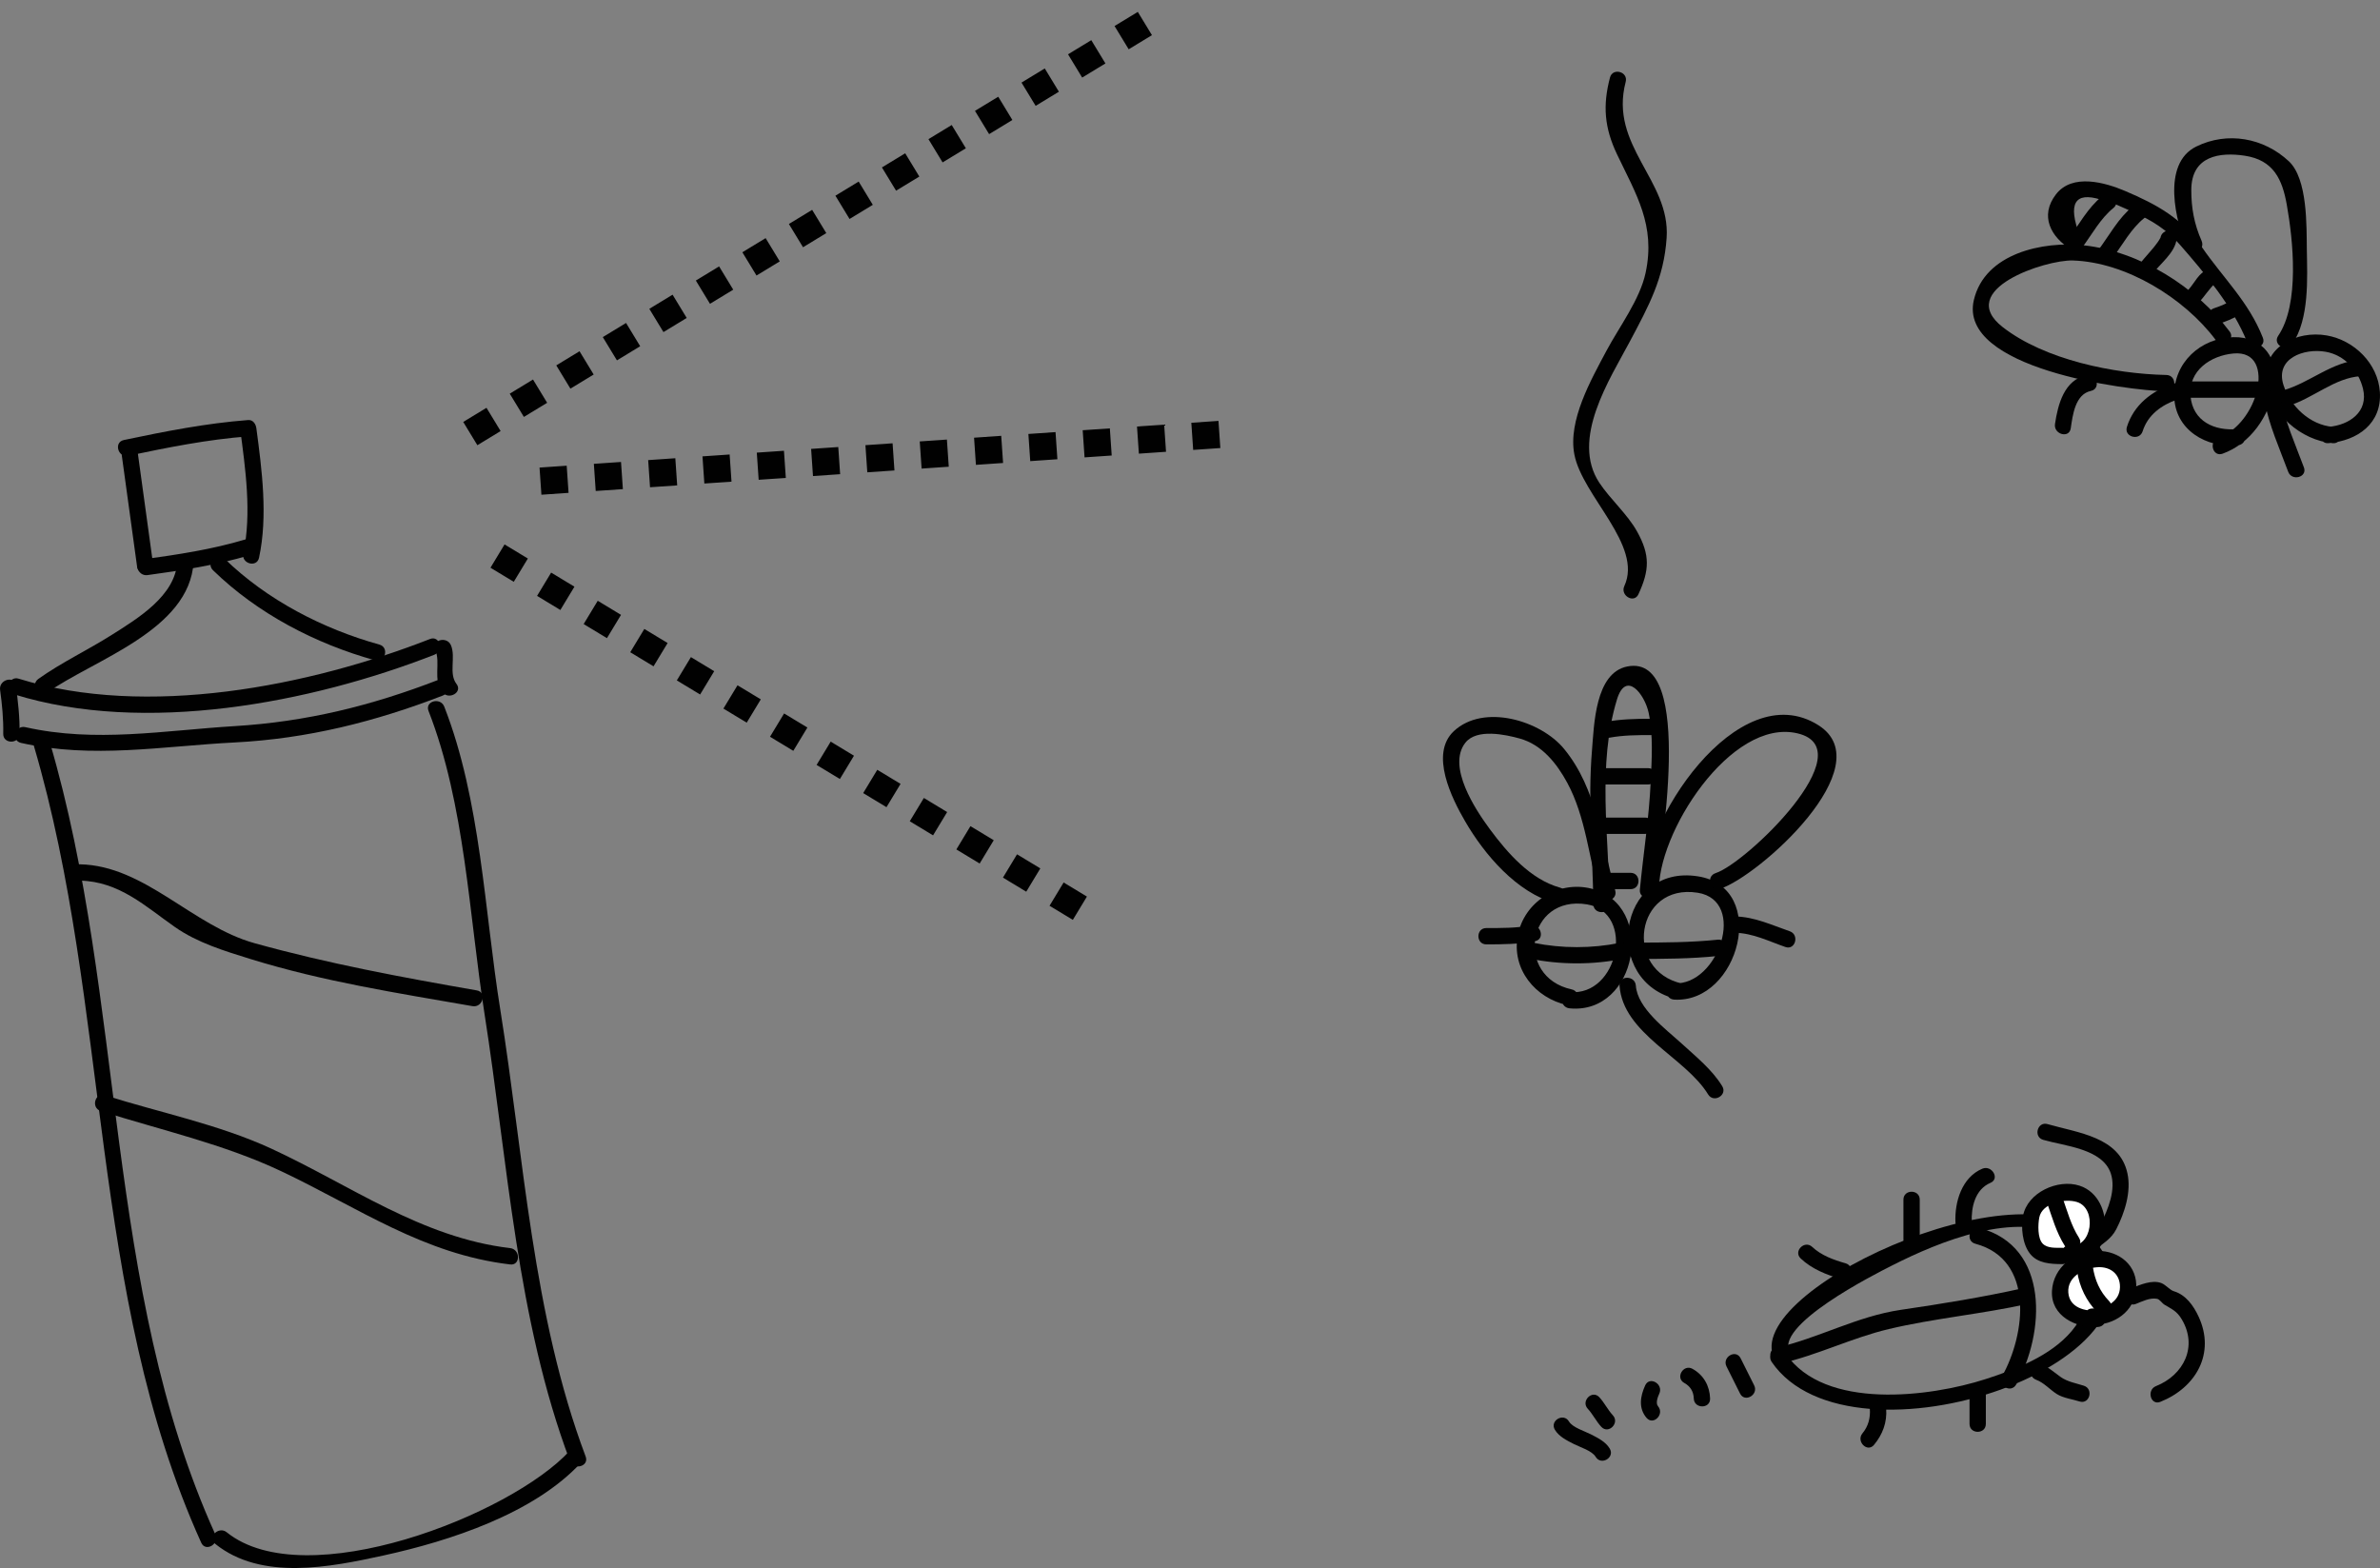<?xml version="1.0" encoding="utf-8"?>
<!-- Generator: Adobe Illustrator 16.0.0, SVG Export Plug-In . SVG Version: 6.00 Build 0)  -->
<!DOCTYPE svg PUBLIC "-//W3C//DTD SVG 1.1//EN" "http://www.w3.org/Graphics/SVG/1.1/DTD/svg11.dtd">
<svg version="1.1" id="Layer_1" xmlns="http://www.w3.org/2000/svg" xmlns:xlink="http://www.w3.org/1999/xlink" x="0px" y="0px"
	 width="174.861px" height="115.199px" viewBox="0 0 174.861 115.199" enable-background="new 0 0 174.861 115.199"
	 xml:space="preserve">
<rect x="0" y="0" width="174.861" height="115.199" fill="#808080" stroke="none"/>
<rect x="291.626" y="1695.706" fill="none" stroke="#E6E6E5" stroke-miterlimit="10" width="385" height="302"/>
<g>
	<g>
		<path fill="#010101" d="M518.476,1839.69c-4.233-0.921-3.28-6.97,1.117-6.248c3.584,0.588,2.32,6.792-1.276,6.439
			c-0.771-0.076-0.763,1.125,0,1.199c4.971,0.488,6.425-7.591,1.596-8.796c-2.454-0.613-4.935,0.987-5.399,3.431
			c-0.474,2.485,1.284,4.618,3.645,5.131C518.911,1841.01,519.231,1839.854,518.476,1839.69L518.476,1839.69z"/>
	</g>
</g>
<g>
	<g>
		<path fill="#010101" d="M526.592,1839.262c-4.328-0.944-3.453-7.403,1.139-6.675c3.653,0.581,1.512,6.841-1.725,6.653
			c-0.773-0.045-0.769,1.155,0,1.199c4.773,0.277,6.993-8.223,1.752-9.056c-5.94-0.943-7.13,7.804-1.484,9.034
			C527.027,1840.583,527.348,1839.426,526.592,1839.262L526.592,1839.262z"/>
	</g>
</g>
<g>
	<g>
		<path fill="#010101" d="M521.988,1839.413c0.251,3.539,4.831,5.245,6.509,7.992c0.403,0.659,1.441,0.057,1.037-0.605
			c-0.752-1.23-1.939-2.177-2.99-3.14c-1.137-1.041-3.236-2.569-3.356-4.247C523.134,1838.645,521.933,1838.64,521.988,1839.413
			L521.988,1839.413z"/>
	</g>
</g>
<g>
	<g>
		<path fill="#010101" d="M515.381,1837.428c2.278,0.464,4.661,0.464,6.939,0c0.759-0.153,0.437-1.311-0.318-1.156
			c-2.055,0.417-4.248,0.417-6.303,0C514.944,1836.118,514.622,1837.275,515.381,1837.428L515.381,1837.428z"/>
	</g>
</g>
<g>
	<g>
		<path fill="#010101" d="M523.229,1837.45c1.996,0,3.992-0.01,5.98-0.213c0.762-0.077,0.77-1.278,0-1.199
			c-1.988,0.203-3.984,0.212-5.98,0.213C522.456,1836.25,522.456,1837.45,523.229,1837.45L523.229,1837.45z"/>
	</g>
</g>
<g>
	<g>
		<path fill="#010101" d="M521.266,1833.434c-0.059-4.919-0.926-10.258,0.534-15.044c0.668-2.188,2.046-0.359,2.328,0.977
			c0.347,1.641,0.227,3.425,0.15,5.087c-0.121,2.652-0.544,5.272-0.795,7.912c-0.074,0.771,1.127,0.764,1.199,0
			c0.211-2.212,2.972-17.414-2.126-16.4c-2.372,0.471-2.438,4.331-2.591,6.159c-0.314,3.771,0.055,7.539,0.101,11.31
			C520.075,1834.208,521.275,1834.208,521.266,1833.434L521.266,1833.434z"/>
	</g>
</g>
<g>
	<g>
		<path fill="#010101" d="M521.252,1821.196c1.007-0.186,2.024-0.19,3.045-0.191c0.773,0,0.773-1.2,0-1.199
			c-1.131,0-2.249,0.028-3.363,0.234C520.173,1820.179,520.496,1821.335,521.252,1821.196L521.252,1821.196z"/>
	</g>
</g>
<g>
	<g>
		<path fill="#010101" d="M520.666,1824.635c1.139,0,2.278,0,3.417,0c0.773,0,0.773-1.199,0-1.199c-1.139,0-2.278,0-3.417,0
			C519.893,1823.436,519.893,1824.635,520.666,1824.635L520.666,1824.635z"/>
	</g>
</g>
<g>
	<g>
		<path fill="#010101" d="M520.666,1828.266c1.068,0,2.136,0,3.204,0c0.773,0,0.773-1.199,0-1.199c-1.068,0-2.136,0-3.204,0
			C519.893,1827.067,519.893,1828.266,520.666,1828.266L520.666,1828.266z"/>
	</g>
</g>
<g>
	<g>
		<path fill="#010101" d="M520.666,1832.325c0.712,0,1.424,0,2.136,0c0.773,0,0.773-1.199,0-1.199c-0.712,0-1.424,0-2.136,0
			C519.893,1831.125,519.893,1832.325,520.666,1832.325L520.666,1832.325z"/>
	</g>
</g>
<g>
	<g>
		<path fill="#010101" d="M524.896,1832.579c-0.23-4.246,5.253-12.869,10.175-11.699c4.936,1.174-3.787,9.555-6.021,10.268
			c-0.734,0.233-0.421,1.393,0.318,1.156c2.826-0.9,11.938-9.036,7.236-12.02c-5.932-3.765-13.182,7.263-12.908,12.295
			C523.738,1833.348,524.938,1833.352,524.896,1832.579L524.896,1832.579z"/>
	</g>
</g>
<g>
	<g>
		<path fill="#010101" d="M521.671,1832.419c-1.017-3.566-1.319-7.433-3.756-10.399c-1.717-2.092-5.911-3.345-8.098-1.307
			c-1.801,1.68-0.134,4.97,0.813,6.605c1.433,2.477,3.808,5.265,6.672,6.051c0.747,0.206,1.063-0.952,0.318-1.156
			c-2.17-0.597-3.87-2.552-5.161-4.295c-1.039-1.405-3.174-4.617-1.793-6.356c0.837-1.056,2.951-0.591,3.987-0.304
			c1.636,0.452,2.726,1.834,3.495,3.254c1.353,2.501,1.594,5.525,2.365,8.226C520.727,1833.481,521.884,1833.165,521.671,1832.419
			L521.671,1832.419z"/>
	</g>
</g>
<g>
	<g>
		<path fill="#010101" d="M512.2,1836.381c1.201,0,2.394-0.014,3.577-0.234c0.761-0.141,0.438-1.298-0.318-1.156
			c-1.075,0.199-2.169,0.19-3.259,0.191C511.427,1835.182,511.427,1836.382,512.2,1836.381L512.2,1836.381z"/>
	</g>
</g>
<g>
	<g>
		<path fill="#010101" d="M530.491,1835.528c1.318,0.035,2.462,0.623,3.685,1.047c0.732,0.255,1.045-0.904,0.318-1.156
			c-1.337-0.464-2.562-1.052-4.003-1.09C529.717,1834.308,529.719,1835.508,530.491,1835.528L530.491,1835.528z"/>
	</g>
</g>
<g>
	<g>
		<path fill="#010101" d="M521.286,1772.697c-0.535,2.039-0.417,3.675,0.515,5.634c1.401,2.946,2.852,5.2,2.105,8.708
			c-0.421,1.976-1.951,3.987-2.892,5.759c-1.116,2.105-2.829,5.097-2.342,7.599c0.598,3.07,5.051,6.67,3.67,9.659
			c-0.323,0.697,0.711,1.308,1.035,0.605c0.814-1.762,0.869-2.876-0.1-4.614c-0.709-1.274-1.967-2.367-2.766-3.57
			c-2.136-3.215,0.768-7.619,2.245-10.404c1.379-2.601,2.496-4.62,2.694-7.601c0.283-4.243-4.243-6.75-3.008-11.456
			C522.641,1772.266,521.483,1771.949,521.286,1772.697L521.286,1772.697z"/>
	</g>
</g>
<g>
	<g>
		<path fill="#010101" d="M534.536,1866.456c-1.369-2.026,6.236-5.854,7.47-6.479c3.521-1.784,9.027-4.042,12.878-2.092
			c2.719,1.378,1.881,5.064,0.324,6.906c-1.551,1.836-4.127,2.82-6.334,3.531c-4.076,1.314-11.82,2.305-14.67-1.867
			c-0.434-0.635-1.475-0.035-1.037,0.605c5.839,8.545,31.14-0.116,23.658-9.024c-4.994-5.946-26.631,4.133-23.326,9.024
			C533.93,1867.699,534.97,1867.098,534.536,1866.456L534.536,1866.456z"/>
	</g>
</g>
<g>
	<g>
		<path fill="#010101" d="M556.847,1858.901c0.61-0.522,1.26-0.856,1.636-1.59c0.616-1.202,1.116-2.745,0.821-4.109
			c-0.579-2.688-3.659-2.974-5.869-3.615c-0.744-0.217-1.061,0.941-0.318,1.156c1.576,0.458,4.346,0.642,4.962,2.458
			c0.403,1.189-0.198,2.659-0.736,3.709c-0.238,0.465-0.956,0.812-1.345,1.144C555.409,1858.557,556.262,1859.402,556.847,1858.901
			L556.847,1858.901z"/>
	</g>
</g>
<g>
	<g>
		<path fill="#010101" d="M559.925,1862.797c0.467-0.185,1.034-0.475,1.553-0.375c0.203,0.039,0.369,0.324,0.543,0.43
			c0.559,0.339,0.911,0.466,1.275,1.076c1.194,2.002,0.144,4.094-1.893,4.906c-0.71,0.282-0.4,1.443,0.318,1.156
			c2.613-1.041,4.069-3.556,2.811-6.265c-0.371-0.798-0.934-1.595-1.814-1.86c-0.309-0.094-0.587-0.471-0.921-0.601
			c-0.678-0.263-1.583,0.135-2.19,0.376C558.896,1861.922,559.205,1863.083,559.925,1862.797L559.925,1862.797z"/>
	</g>
</g>
<g>
	<g>
		<path fill="#010101" d="M529.849,1867.393c0.331,0.664,0.664,1.327,0.996,1.99c0.346,0.692,1.381,0.084,1.035-0.605
			c-0.331-0.664-0.664-1.327-0.996-1.99C530.538,1866.095,529.503,1866.704,529.849,1867.393L529.849,1867.393z"/>
	</g>
</g>
<g>
	<g>
		<path fill="#010101" d="M526.745,1868.602c0.447,0.247,0.682,0.632,0.699,1.143c0.025,0.771,1.226,0.774,1.199,0
			c-0.03-0.924-0.475-1.728-1.293-2.178C526.673,1867.193,526.067,1868.229,526.745,1868.602L526.745,1868.602z"/>
	</g>
</g>
<g>
	<g>
		<path fill="#010101" d="M523.876,1868.778c-0.365,0.794-0.511,1.675,0.094,2.387c0.501,0.592,1.346-0.262,0.848-0.848
			c-0.199-0.236-0.012-0.701,0.094-0.934C525.231,1868.685,524.198,1868.075,523.876,1868.778L523.876,1868.778z"/>
	</g>
</g>
<g>
	<g>
		<path fill="#010101" d="M519.655,1870.5c0.376,0.407,0.616,0.92,0.994,1.328c0.527,0.569,1.374-0.281,0.85-0.848
			c-0.377-0.407-0.617-0.92-0.996-1.328C519.977,1869.083,519.13,1869.934,519.655,1870.5L519.655,1870.5z"/>
	</g>
</g>
<g>
	<g>
		<path fill="#010101" d="M517.237,1872.04c0.303,0.509,0.885,0.789,1.393,1.049c0.451,0.231,1.337,0.494,1.604,0.941
			c0.395,0.664,1.433,0.061,1.035-0.605c-0.303-0.509-0.885-0.79-1.393-1.051c-0.45-0.23-1.336-0.493-1.602-0.939
			C517.879,1870.77,516.841,1871.374,517.237,1872.04L517.237,1872.04z"/>
	</g>
</g>
<g>
	<g>
		<path fill="#010101" d="M548.129,1858.375c4.369,1.164,3.696,6.664,1.964,9.738c-0.38,0.675,0.657,1.279,1.037,0.605
			c2.129-3.779,2.478-10.127-2.683-11.5C547.699,1857.019,547.382,1858.177,548.129,1858.375L548.129,1858.375z"/>
	</g>
</g>
<g>
	<path fill="#FFFFFF" d="M554.512,1859.274c-1.593,0-2.149-0.238-2.309-1.91s0.557-2.309,2.229-2.707
		c3.582-0.637,3.344,4.855,0.637,4.457"/>
	<g>
		<path fill="#010101" d="M554.512,1858.674c-0.46-0.005-1.068,0.052-1.424-0.296c-0.399-0.391-0.354-1.433-0.261-1.928
			c0.208-1.081,1.903-1.424,2.79-1.134c1.461,0.479,1.113,3.379-0.549,3.197c-0.769-0.084-0.761,1.116,0,1.199
			c3.188,0.349,3.46-4.705,0.727-5.6c-1.606-0.526-3.834,0.503-4.16,2.205c-0.166,0.865-0.048,2.08,0.514,2.793
			c0.566,0.719,1.52,0.755,2.363,0.762C555.286,1859.88,555.285,1858.681,554.512,1858.674L554.512,1858.674z"/>
	</g>
</g>
<g>
	<path fill="#FFFFFF" d="M557.139,1863.891c-3.582,0.318-3.742-3.98-0.239-4.379c3.423-0.318,3.185,4.379-0.159,4.219"/>
	<g>
		<path fill="#010101" d="M557.139,1863.292c-0.935,0.059-2.087-0.203-2.177-1.321c-0.094-1.168,1.143-1.806,2.139-1.871
			c0.944-0.062,1.67,0.5,1.656,1.463c-0.015,1.085-1.072,1.587-2.017,1.569c-0.774-0.016-0.772,1.185,0,1.199
			c1.584,0.031,3.081-0.958,3.207-2.635c0.128-1.707-1.222-2.811-2.847-2.797c-1.685,0.014-3.244,1.208-3.34,2.936
			c-0.104,1.858,1.785,2.758,3.378,2.656C557.907,1864.442,557.912,1863.242,557.139,1863.292L557.139,1863.292z"/>
	</g>
</g>
<g>
	<g>
		<path fill="#010101" d="M533.814,1867.176c2.716-0.612,5.225-1.883,7.96-2.533c3.347-0.795,6.824-1.097,10.189-1.846
			c0.756-0.168,0.436-1.324-0.318-1.156c-3.001,0.667-5.947,1.143-8.995,1.592c-3.237,0.477-6.035,2.082-9.154,2.787
			C532.741,1866.19,533.062,1867.347,533.814,1867.176L533.814,1867.176z"/>
	</g>
</g>
<g>
	<g>
		<path fill="#010101" d="M553.376,1855.294c0.388,1.109,0.695,2.247,1.334,3.247c0.414,0.65,1.453,0.049,1.035-0.605
			c-0.583-0.914-0.857-1.946-1.213-2.96C554.278,1854.25,553.119,1854.563,553.376,1855.294L553.376,1855.294z"/>
	</g>
</g>
<g>
	<g>
		<path fill="#010101" d="M555.604,1860.388c0.184,1.178,0.678,2.195,1.508,3.052c0.538,0.558,1.386-0.292,0.848-0.848
			c-0.694-0.719-1.046-1.543-1.197-2.522C556.644,1859.307,555.487,1859.631,555.604,1860.388L555.604,1860.388z"/>
	</g>
</g>
<g>
	<g>
		<path fill="#010101" d="M540.379,1870.499c0.049,0.669-0.108,1.281-0.542,1.805c-0.489,0.591,0.354,1.444,0.85,0.848
			c0.631-0.762,0.966-1.655,0.892-2.652C541.521,1869.732,540.321,1869.726,540.379,1870.499L540.379,1870.499z"/>
	</g>
</g>
<g>
	<g>
		<path fill="#010101" d="M547.703,1869.383c0,0.743,0,1.485,0,2.229c0,0.773,1.199,0.773,1.199,0c0-0.743,0-1.485,0-2.229
			C548.902,1868.61,547.703,1868.61,547.703,1869.383L547.703,1869.383z"/>
	</g>
</g>
<g>
	<g>
		<path fill="#010101" d="M552.601,1868.37c0.572,0.211,1.015,0.734,1.528,1.055c0.465,0.291,1.138,0.372,1.656,0.537
			c0.739,0.236,1.053-0.922,0.318-1.156c-0.575-0.185-1.204-0.285-1.703-0.64c-0.495-0.351-0.901-0.739-1.481-0.952
			C552.191,1866.945,551.88,1868.105,552.601,1868.37L552.601,1868.37z"/>
	</g>
</g>
<g>
	<g>
		<path fill="#010101" d="M538.59,1859.811c-0.861-0.244-1.779-0.574-2.44-1.199c-0.563-0.531-1.413,0.315-0.85,0.848
			c0.815,0.77,1.907,1.207,2.972,1.508C539.018,1861.179,539.333,1860.021,538.59,1859.811L538.59,1859.811z"/>
	</g>
</g>
<g>
	<g>
		<path fill="#010101" d="M544.046,1858.081c0-0.981,0-1.964,0-2.945c0-0.773-1.199-0.773-1.199,0c0,0.981,0,1.964,0,2.945
			C542.847,1858.854,544.046,1858.854,544.046,1858.081L544.046,1858.081z"/>
	</g>
</g>
<g>
	<g>
		<path fill="#010101" d="M547.867,1856.805c-0.049-1.119,0.247-2.426,1.375-2.904c0.711-0.301,0.099-1.334-0.605-1.035
			c-1.498,0.634-2.035,2.438-1.969,3.939C546.701,1857.576,547.901,1857.58,547.867,1856.805L547.867,1856.805z"/>
	</g>
</g>
<g>
	<g>
		<path fill="#010101" d="M411.948,1800.455c0.374,2.723,0.748,5.445,1.123,8.168c0.104,0.764,1.261,0.438,1.156-0.318
			c-0.374-2.723-0.748-5.445-1.123-8.168C413,1799.373,411.844,1799.699,411.948,1800.455L411.948,1800.455z"/>
	</g>
</g>
<g>
	<g>
		<path fill="#010101" d="M412.419,1800.485c2.919-0.614,5.839-1.198,8.817-1.426c-0.2-0.199-0.4-0.399-0.6-0.6
			c0.392,2.95,0.87,6.256,0.24,9.198c-0.162,0.754,0.994,1.075,1.156,0.318c0.658-3.067,0.212-6.44-0.197-9.517
			c-0.04-0.304-0.242-0.627-0.6-0.6c-3.086,0.235-6.112,0.832-9.136,1.469C411.343,1799.488,411.664,1800.644,412.419,1800.485
			L412.419,1800.485z"/>
	</g>
</g>
<g>
	<g>
		<path fill="#010101" d="M413.837,1809.252c2.525-0.348,5.035-0.724,7.481-1.455c0.74-0.221,0.425-1.379-0.318-1.156
			c-2.447,0.73-4.957,1.106-7.481,1.455C412.755,1808.201,413.081,1809.357,413.837,1809.252L413.837,1809.252z"/>
	</g>
</g>
<g>
	<g>
		<path fill="#010101" d="M416.025,1808.268c-0.142,2.511-2.917,4.175-4.811,5.373c-1.769,1.12-3.681,2.019-5.39,3.232
			c-0.625,0.443-0.027,1.484,0.605,1.035c3.454-2.452,10.511-4.584,10.794-9.641
			C417.269,1807.495,416.068,1807.499,416.025,1808.268L416.025,1808.268z"/>
	</g>
</g>
<g>
	<g>
		<path fill="#010101" d="M418.648,1808.893c3.278,3.191,7.529,5.403,11.908,6.619c0.747,0.208,1.063-0.95,0.318-1.156
			c-4.155-1.154-8.263-3.279-11.379-6.311C418.942,1807.505,418.093,1808.353,418.648,1808.893L418.648,1808.893z"/>
	</g>
</g>
<g>
	<g>
		<path fill="#010101" d="M404.055,1818.018c9.567,2.968,21.771,0.639,30.857-2.916c0.713-0.278,0.403-1.439-0.318-1.156
			c-8.908,3.484-20.831,5.827-30.221,2.916C403.632,1816.631,403.317,1817.79,404.055,1818.018L404.055,1818.018z"/>
	</g>
</g>
<g>
	<g>
		<path fill="#010101" d="M434.978,1814.728c0.418,1.001-0.199,2.183,0.527,3.124c0.465,0.604,1.508,0.008,1.035-0.605
			c-0.592-0.768-0.039-1.958-0.406-2.837C435.841,1813.707,434.679,1814.014,434.978,1814.728L434.978,1814.728z"/>
	</g>
</g>
<g>
	<g>
		<path fill="#010101" d="M404.544,1821.579c5.272,1.184,10.388,0.239,15.705-0.033c5.333-0.272,10.311-1.521,15.283-3.445
			c0.714-0.275,0.404-1.437-0.318-1.156c-4.906,1.897-9.689,3.079-14.965,3.402c-5.192,0.317-10.226,1.234-15.387,0.076
			C404.108,1820.252,403.789,1821.41,404.544,1821.579L404.544,1821.579z"/>
	</g>
</g>
<g>
	<g>
		<path fill="#010101" d="M405.497,1821.826c5.637,19.136,4,40.203,12.289,58.519c0.319,0.704,1.354,0.094,1.037-0.605
			c-8.227-18.176-6.566-39.213-12.17-58.231C406.436,1820.766,405.277,1821.082,405.497,1821.826L405.497,1821.826z"/>
	</g>
</g>
<g>
	<g>
		<path fill="#010101" d="M434.484,1819.232c2.68,6.849,2.979,15.015,4.111,22.231c1.71,10.896,2.37,22.484,6.279,32.866
			c0.27,0.718,1.43,0.407,1.156-0.318c-3.916-10.404-4.526-21.95-6.278-32.867c-1.158-7.222-1.428-15.373-4.112-22.23
			C435.362,1818.201,434.201,1818.51,434.484,1819.232L434.484,1819.232z"/>
	</g>
</g>
<g>
	<g>
		<path fill="#010101" d="M418.812,1880.424c3.393,2.734,8.448,1.711,12.354,0.856c4.849-1.061,11.089-3.072,14.556-6.858
			c0.521-0.569-0.324-1.42-0.848-0.848c-4.352,4.75-19.465,10.633-25.215,6.002C419.063,1879.096,418.208,1879.939,418.812,1880.424
			L418.812,1880.424z"/>
	</g>
</g>
<g>
	<g>
		<path fill="#010101" d="M403.007,1817.685c0.146,1.072,0.252,2.139,0.23,3.222c-0.016,0.774,1.185,0.772,1.199,0
			c0.024-1.191-0.111-2.361-0.273-3.54C404.059,1816.602,402.902,1816.929,403.007,1817.685L403.007,1817.685z"/>
	</g>
</g>
<g>
	<g>
		<path fill="#010101" d="M408.864,1831.698c2.896,0.056,4.819,1.894,6.998,3.416c1.64,1.146,3.647,1.756,5.532,2.34
			c5.366,1.664,10.805,2.502,16.32,3.465c0.756,0.133,1.08-1.023,0.318-1.156c-5.535-0.967-10.898-1.961-16.319-3.465
			c-4.589-1.273-8.064-5.707-12.85-5.799C408.09,1830.483,408.092,1831.683,408.864,1831.698L408.864,1831.698z"/>
	</g>
</g>
<g>
	<g>
		<path fill="#010101" d="M410.4,1848.624c4.438,1.408,9.046,2.428,13.267,4.427c5.702,2.7,10.447,6.096,16.817,6.845
			c0.768,0.091,0.759-1.11,0-1.199c-6.513-0.767-11.711-4.611-17.555-7.311c-3.85-1.778-8.187-2.643-12.211-3.918
			C409.979,1847.232,409.665,1848.391,410.4,1848.624L410.4,1848.624z"/>
	</g>
</g>
<g>
	<g>
		<path fill="#010101" d="M574.074,1799.559c2.139-0.178,3.934-1.441,3.777-3.766c-0.141-2.097-1.894-3.801-3.908-4.151
			c-2.206-0.384-4.737,0.858-4.449,3.362c0.275,2.389,2.572,4.359,4.898,4.555c0.771,0.065,0.766-1.135,0-1.199
			c-1.676-0.142-3.105-1.498-3.617-3.057c-0.647-1.975,1.494-2.739,3.095-2.461c1.386,0.24,2.416,1.382,2.74,2.708
			c0.419,1.712-1.014,2.683-2.536,2.81C573.309,1798.423,573.303,1799.624,574.074,1799.559L574.074,1799.559z"/>
	</g>
</g>
<g>
	<g>
		<path fill="#010101" d="M566.296,1800.331c2.048-0.734,3.419-2.75,3.793-4.844c0.377-2.115-0.809-3.775-3.011-3.717
			c-2.408,0.064-4.38,1.871-4.339,4.313c0.042,2.515,2.385,3.855,4.668,3.634c0.763-0.073,0.771-1.274,0-1.199
			c-1.707,0.165-3.309-0.563-3.469-2.435c-0.159-1.858,1.481-2.956,3.14-3.113c1.721-0.164,2.07,1.291,1.757,2.673
			c-0.334,1.475-1.399,3.008-2.857,3.531C565.255,1799.433,565.566,1800.593,566.296,1800.331L566.296,1800.331z"/>
	</g>
</g>
<g>
	<g>
		<path fill="#010101" d="M566.813,1791.354c-2.457-3.273-6.594-5.886-10.715-6.33c-2.985-0.321-7.271,0.569-8.078,4.021
			c-1.174,5.015,11.164,6.641,14.147,6.703c0.774,0.017,0.772-1.184,0-1.199c-3.856-0.081-8.933-1.112-12.023-3.516
			c-3.546-2.759,3.134-4.959,5.15-4.896c3.906,0.121,8.184,2.76,10.483,5.822C566.236,1792.571,567.279,1791.973,566.813,1791.354
			L566.813,1791.354z"/>
	</g>
</g>
<g>
	<g>
		<path fill="#010101" d="M571.417,1792.276c1.266-1.86,1.1-4.828,1.068-6.957c-0.024-1.692,0.067-5.173-1.32-6.469
			c-1.851-1.728-4.515-2.208-6.804-1.084c-2.577,1.266-1.515,5.565-0.647,7.525c0.313,0.706,1.347,0.096,1.037-0.605
			c-0.539-1.217-0.76-2.413-0.754-3.743c0.012-2.513,2.122-2.772,3.915-2.505c2.14,0.321,2.771,1.757,3.1,3.598
			c0.469,2.625,0.954,7.305-0.63,9.635C569.945,1792.312,570.985,1792.912,571.417,1792.276L571.417,1792.276z"/>
	</g>
</g>
<g>
	<g>
		<path fill="#010101" d="M569.255,1791.814c-1.035-2.64-2.899-4.36-4.479-6.657c-1.455-2.117-3.307-3.132-5.632-4.122
			c-1.472-0.627-3.886-1.322-5.093,0.246c-1.211,1.573-0.389,3.141,1.146,4.067c0.664,0.401,1.267-0.637,0.605-1.035
			c-0.891-2.359-0.375-3.242,1.546-2.647c0.838,0.174,1.631,0.592,2.41,0.931c1.325,0.578,2.438,1.28,3.392,2.369
			c1.812,2.07,3.948,4.624,4.947,7.167C568.378,1792.844,569.538,1792.535,569.255,1791.814L569.255,1791.814z"/>
	</g>
</g>
<g>
	<g>
		<path fill="#010101" d="M559.681,1782.184c-1.021,0.815-1.705,2.1-2.477,3.137c-0.462,0.622,0.581,1.219,1.037,0.605
			c0.714-0.961,1.342-2.138,2.287-2.895C561.133,1782.549,560.278,1781.706,559.681,1782.184L559.681,1782.184z"/>
	</g>
</g>
<g>
	<g>
		<path fill="#010101" d="M557.427,1781.434c-1.019,0.814-1.705,2.099-2.475,3.137c-0.461,0.623,0.581,1.22,1.037,0.605
			c0.712-0.961,1.342-2.139,2.287-2.895C558.88,1781.799,558.025,1780.956,557.427,1781.434L557.427,1781.434z"/>
	</g>
</g>
<g>
	<g>
		<path fill="#010101" d="M561.728,1784.512c0.005-0.062,0.041-0.125-0.02-0.006c-0.056,0.109-0.128,0.212-0.198,0.313
			c-0.146,0.21-0.313,0.403-0.478,0.599c-0.326,0.387-0.68,0.757-0.971,1.173c-0.444,0.636,0.597,1.234,1.037,0.605
			c0.557-0.795,1.733-1.614,1.828-2.684C562.996,1783.741,561.796,1783.748,561.728,1784.512L561.728,1784.512z"/>
	</g>
</g>
<g>
	<g>
		<path fill="#010101" d="M565.185,1786.834c-0.613,0.167-0.974,0.989-1.377,1.424c-0.525,0.565,0.321,1.416,0.85,0.848
			c0.163-0.176,0.305-0.376,0.453-0.565c0.109-0.139,0.22-0.275,0.334-0.409c0.039-0.046,0.078-0.09,0.119-0.133
			c0.12-0.132,0.171-0.07-0.061-0.008C566.249,1787.788,565.932,1786.63,565.185,1786.834L565.185,1786.834z"/>
	</g>
</g>
<g>
	<g>
		<path fill="#010101" d="M576.455,1793.438c-2.116,0.113-3.733,1.678-5.715,2.244c-0.743,0.212-0.427,1.369,0.318,1.156
			c1.839-0.524,3.464-2.098,5.396-2.201C577.225,1794.596,577.229,1793.396,576.455,1793.438L576.455,1793.438z"/>
	</g>
</g>
<g>
	<g>
		<path fill="#010101" d="M569.153,1795.026c-1.905,0-3.81,0-5.715,0c-0.773,0-0.773,1.199,0,1.199c1.905,0,3.81,0,5.715,0
			C569.927,1796.225,569.927,1795.026,569.153,1795.026L569.153,1795.026z"/>
	</g>
</g>
<g>
	<g>
		<path fill="#010101" d="M566.945,1789.075c-0.406,0.257-0.831,0.422-1.285,0.574c-0.73,0.243-0.417,1.402,0.318,1.156
			c0.549-0.183,1.082-0.385,1.572-0.695C568.203,1789.698,567.602,1788.66,566.945,1789.075L566.945,1789.075z"/>
	</g>
</g>
<g>
	<g>
		<path fill="#010101" d="M569.368,1796.419c0.339,1.83,1.104,3.505,1.746,5.238c0.268,0.719,1.428,0.408,1.158-0.318
			c-0.645-1.733-1.408-3.409-1.746-5.238C570.386,1795.34,569.229,1795.664,569.368,1796.419L569.368,1796.419z"/>
	</g>
</g>
<g>
	<g>
		<path fill="#010101" d="M562.646,1795.196c-1.561,0.542-2.87,1.544-3.379,3.167c-0.232,0.74,0.926,1.055,1.156,0.318
			c0.378-1.201,1.392-1.929,2.541-2.329C563.69,1796.1,563.378,1794.941,562.646,1795.196L562.646,1795.196z"/>
	</g>
</g>
<g>
	<g>
		<path fill="#010101" d="M556.304,1794.563c-1.645,0.351-2.107,2.147-2.322,3.589c-0.112,0.757,1.044,1.082,1.158,0.318
			c0.145-0.976,0.322-2.503,1.482-2.751C557.379,1795.558,557.058,1794.402,556.304,1794.563L556.304,1794.563z"/>
	</g>
</g>
<line fill="none" stroke="#010101" stroke-width="2" stroke-miterlimit="10" stroke-dasharray="2,2,2,2" x1="437.553" y1="1798.854" x2="488.553" y2="1767.854"/>
<line fill="none" stroke="#010101" stroke-width="2" stroke-miterlimit="10" stroke-dasharray="2,2,2,2" x1="442.709" y1="1802.348" x2="493.552" y2="1798.854"/>
<line fill="none" stroke="#010101" stroke-width="2" stroke-miterlimit="10" stroke-dasharray="2,2,2,2" x1="439.553" y1="1807.854" x2="482.553" y2="1833.854"/>
<g>
	<g>
		<g>
			<path fill="#010101" d="M115.476,72.69c-4.233-0.921-3.28-6.969,1.117-6.248c3.585,0.587,2.32,6.792-1.276,6.439
				c-0.771-0.076-0.763,1.125,0,1.2c4.971,0.488,6.426-7.592,1.596-8.797c-2.454-0.612-4.935,0.988-5.399,3.431
				c-0.474,2.486,1.284,4.618,3.645,5.131C115.911,74.011,116.231,72.854,115.476,72.69L115.476,72.69z"/>
		</g>
	</g>
	<g>
		<g>
			<path fill="#010101" d="M123.592,72.262c-4.327-0.945-3.453-7.403,1.139-6.674c3.653,0.58,1.512,6.84-1.725,6.652
				c-0.773-0.045-0.77,1.156,0,1.2c4.773,0.276,6.993-8.224,1.752-9.056c-5.941-0.943-7.13,7.802-1.484,9.035
				C124.027,73.584,124.348,72.427,123.592,72.262L123.592,72.262z"/>
		</g>
	</g>
	<g>
		<g>
			<path fill="#010101" d="M118.988,72.413c0.251,3.539,4.831,5.246,6.509,7.992c0.403,0.659,1.441,0.057,1.037-0.605
				c-0.752-1.23-1.939-2.177-2.99-3.14c-1.137-1.041-3.236-2.57-3.356-4.247C120.134,71.646,118.933,71.641,118.988,72.413
				L118.988,72.413z"/>
		</g>
	</g>
	<g>
		<g>
			<path fill="#010101" d="M112.381,70.429c2.278,0.463,4.661,0.463,6.939,0c0.759-0.154,0.437-1.311-0.318-1.157
				c-2.055,0.417-4.248,0.417-6.303,0C111.944,69.119,111.622,70.275,112.381,70.429L112.381,70.429z"/>
		</g>
	</g>
	<g>
		<g>
			<path fill="#010101" d="M120.229,70.451c1.996,0,3.992-0.01,5.98-0.214c0.762-0.078,0.77-1.279,0-1.2
				c-1.988,0.204-3.984,0.213-5.98,0.214C119.456,69.25,119.456,70.451,120.229,70.451L120.229,70.451z"/>
		</g>
	</g>
	<g>
		<g>
			<path fill="#010101" d="M118.266,66.434c-0.059-4.919-0.926-10.257,0.534-15.043c0.668-2.188,2.046-0.359,2.328,0.977
				c0.347,1.641,0.227,3.425,0.15,5.087c-0.121,2.652-0.544,5.271-0.795,7.911c-0.074,0.771,1.127,0.763,1.199,0
				c0.211-2.211,2.971-17.416-2.126-16.401c-2.372,0.473-2.438,4.332-2.591,6.161c-0.314,3.771,0.055,7.539,0.101,11.309
				C117.075,67.207,118.275,67.208,118.266,66.434L118.266,66.434z"/>
		</g>
	</g>
	<g>
		<g>
			<path fill="#010101" d="M118.252,54.197c1.007-0.187,2.024-0.192,3.045-0.192c0.773,0,0.773-1.2,0-1.2
				c-1.131,0-2.249,0.029-3.363,0.235C117.173,53.18,117.496,54.337,118.252,54.197L118.252,54.197z"/>
		</g>
	</g>
	<g>
		<g>
			<path fill="#010101" d="M117.666,57.635c1.139,0,2.278,0,3.417,0c0.773,0,0.773-1.2,0-1.2c-1.139,0-2.278,0-3.417,0
				C116.893,56.435,116.893,57.635,117.666,57.635L117.666,57.635z"/>
		</g>
	</g>
	<g>
		<g>
			<path fill="#010101" d="M117.666,61.266c1.068,0,2.136,0,3.204,0c0.773,0,0.773-1.2,0-1.2c-1.068,0-2.136,0-3.204,0
				C116.893,60.066,116.893,61.266,117.666,61.266L117.666,61.266z"/>
		</g>
	</g>
	<g>
		<g>
			<path fill="#010101" d="M117.666,65.325c0.712,0,1.424,0,2.136,0c0.773,0,0.773-1.2,0-1.2c-0.712,0-1.424,0-2.136,0
				C116.893,64.125,116.893,65.325,117.666,65.325L117.666,65.325z"/>
		</g>
	</g>
	<g>
		<g>
			<path fill="#010101" d="M121.896,65.579c-0.23-4.247,5.253-12.868,10.175-11.699c4.935,1.173-3.787,9.555-6.021,10.266
				c-0.734,0.234-0.421,1.393,0.318,1.157c2.826-0.9,11.938-9.037,7.236-12.02c-5.933-3.764-13.182,7.262-12.908,12.295
				C120.738,66.349,121.938,66.353,121.896,65.579L121.896,65.579z"/>
		</g>
	</g>
	<g>
		<g>
			<path fill="#010101" d="M118.671,65.419c-1.017-3.566-1.319-7.432-3.756-10.399c-1.717-2.092-5.911-3.346-8.097-1.307
				c-1.802,1.68-0.135,4.97,0.813,6.606c1.433,2.477,3.808,5.265,6.672,6.052c0.747,0.206,1.063-0.952,0.318-1.157
				c-2.17-0.596-3.87-2.552-5.161-4.296c-1.039-1.404-3.174-4.617-1.794-6.356c0.838-1.056,2.952-0.591,3.988-0.304
				c1.636,0.453,2.727,1.835,3.495,3.255c1.353,2.5,1.594,5.525,2.365,8.226C117.727,66.481,118.884,66.166,118.671,65.419
				L118.671,65.419z"/>
		</g>
	</g>
	<g>
		<g>
			<path fill="#010101" d="M109.2,69.382c1.201,0,2.394-0.014,3.577-0.234c0.761-0.142,0.438-1.298-0.318-1.157
				c-1.075,0.2-2.169,0.191-3.259,0.191C108.427,68.183,108.427,69.382,109.2,69.382L109.2,69.382z"/>
		</g>
	</g>
	<g>
		<g>
			<path fill="#010101" d="M127.491,68.529c1.318,0.035,2.462,0.623,3.685,1.046c0.733,0.254,1.045-0.906,0.318-1.157
				c-1.337-0.462-2.562-1.051-4.003-1.089C126.717,67.308,126.719,68.508,127.491,68.529L127.491,68.529z"/>
		</g>
	</g>
	<g>
		<g>
			<path fill="#010101" d="M118.287,5.696c-0.536,2.04-0.418,3.675,0.514,5.634c1.401,2.947,2.852,5.201,2.105,8.708
				c-0.421,1.976-1.951,3.988-2.892,5.759c-1.116,2.105-2.829,5.097-2.342,7.599c0.598,3.07,5.051,6.67,3.67,9.659
				c-0.323,0.697,0.711,1.307,1.035,0.605c0.815-1.762,0.869-2.875-0.1-4.614c-0.709-1.274-1.967-2.367-2.766-3.57
				c-2.135-3.215,0.768-7.619,2.245-10.404c1.379-2.601,2.496-4.62,2.694-7.601c0.283-4.243-4.243-6.75-3.009-11.456
				C119.641,5.266,118.483,4.948,118.287,5.696L118.287,5.696z"/>
		</g>
	</g>
	<g>
		<g>
			<path fill="#010101" d="M131.536,99.455c-1.369-2.026,6.237-5.854,7.47-6.479c3.521-1.784,9.027-4.042,12.878-2.091
				c2.719,1.377,1.881,5.064,0.324,6.906c-1.551,1.836-4.127,2.82-6.334,3.532c-4.077,1.314-11.82,2.303-14.67-1.869
				c-0.434-0.635-1.475-0.035-1.037,0.605c5.839,8.546,31.14-0.115,23.658-9.023c-4.994-5.947-26.631,4.132-23.326,9.023
				C130.93,100.698,131.97,100.098,131.536,99.455L131.536,99.455z"/>
		</g>
	</g>
	<g>
		<g>
			<path fill="#010101" d="M153.846,91.902c0.611-0.523,1.261-0.857,1.637-1.591c0.616-1.202,1.116-2.745,0.821-4.109
				c-0.579-2.689-3.659-2.975-5.869-3.616c-0.744-0.216-1.061,0.942-0.318,1.157c1.576,0.458,4.346,0.642,4.962,2.457
				c0.403,1.19-0.199,2.66-0.736,3.709c-0.238,0.465-0.956,0.812-1.344,1.144C152.409,91.557,153.262,92.402,153.846,91.902
				L153.846,91.902z"/>
		</g>
	</g>
	<g>
		<g>
			<path fill="#010101" d="M156.925,95.797c0.467-0.185,1.034-0.475,1.553-0.375c0.203,0.039,0.369,0.324,0.543,0.429
				c0.559,0.339,0.911,0.467,1.275,1.078c1.194,2.001,0.145,4.094-1.893,4.906c-0.71,0.283-0.4,1.444,0.318,1.157
				c2.613-1.042,4.069-3.556,2.811-6.266c-0.371-0.798-0.934-1.595-1.814-1.861c-0.31-0.094-0.587-0.47-0.921-0.6
				c-0.678-0.263-1.583,0.134-2.19,0.375C155.896,94.922,156.205,96.083,156.925,95.797L156.925,95.797z"/>
		</g>
	</g>
	<g>
		<g>
			<path fill="#010101" d="M126.849,100.393c0.331,0.664,0.664,1.328,0.996,1.991c0.346,0.692,1.381,0.084,1.035-0.605
				c-0.331-0.664-0.664-1.328-0.996-1.991C127.538,99.095,126.503,99.703,126.849,100.393L126.849,100.393z"/>
		</g>
	</g>
	<g>
		<g>
			<path fill="#010101" d="M123.745,101.603c0.447,0.246,0.682,0.631,0.699,1.142c0.025,0.772,1.226,0.774,1.199,0
				c-0.03-0.924-0.475-1.728-1.293-2.178C123.673,100.193,123.067,101.229,123.745,101.603L123.745,101.603z"/>
		</g>
	</g>
	<g>
		<g>
			<path fill="#010101" d="M120.876,101.778c-0.364,0.793-0.511,1.674,0.094,2.386c0.501,0.591,1.346-0.262,0.848-0.849
				c-0.199-0.236-0.012-0.7,0.094-0.932C122.232,101.686,121.198,101.076,120.876,101.778L120.876,101.778z"/>
		</g>
	</g>
	<g>
		<g>
			<path fill="#010101" d="M116.655,103.5c0.376,0.406,0.616,0.92,0.995,1.328c0.526,0.568,1.373-0.282,0.848-0.849
				c-0.376-0.406-0.616-0.92-0.995-1.328C116.977,102.083,116.13,102.934,116.655,103.5L116.655,103.5z"/>
		</g>
	</g>
	<g>
		<g>
			<path fill="#010101" d="M114.237,105.039c0.303,0.509,0.885,0.79,1.393,1.05c0.451,0.231,1.337,0.494,1.604,0.941
				c0.395,0.664,1.433,0.061,1.035-0.605c-0.303-0.509-0.885-0.79-1.393-1.051c-0.45-0.231-1.336-0.494-1.602-0.94
				C114.879,103.769,113.842,104.373,114.237,105.039L114.237,105.039z"/>
		</g>
	</g>
	<g>
		<g>
			<path fill="#010101" d="M145.129,91.375c4.37,1.164,3.696,6.664,1.964,9.739c-0.38,0.675,0.657,1.28,1.037,0.605
				c2.129-3.78,2.478-10.127-2.683-11.501C144.699,90.019,144.382,91.176,145.129,91.375L145.129,91.375z"/>
		</g>
	</g>
	<g>
		<path fill="#FFFFFF" d="M151.512,92.273c-1.593,0-2.149-0.238-2.309-1.91s0.557-2.309,2.229-2.707
			c3.582-0.637,3.344,4.856,0.637,4.458"/>
		<g>
			<path fill="#010101" d="M151.512,91.673c-0.46-0.004-1.068,0.052-1.424-0.296c-0.399-0.391-0.354-1.432-0.261-1.927
				c0.208-1.082,1.903-1.425,2.79-1.134c1.461,0.478,1.114,3.379-0.549,3.198c-0.769-0.084-0.761,1.117,0,1.2
				c3.189,0.348,3.46-4.707,0.727-5.602c-1.606-0.526-3.834,0.503-4.16,2.206c-0.166,0.865-0.048,2.08,0.514,2.793
				c0.566,0.718,1.52,0.754,2.363,0.762C152.286,92.88,152.285,91.68,151.512,91.673L151.512,91.673z"/>
		</g>
	</g>
	<g>
		<path fill="#FFFFFF" d="M154.139,96.891c-3.582,0.318-3.742-3.98-0.239-4.378c3.423-0.318,3.185,4.378-0.159,4.219"/>
		<g>
			<path fill="#010101" d="M154.139,96.291c-0.935,0.06-2.087-0.202-2.177-1.32c-0.094-1.168,1.143-1.806,2.139-1.871
				c0.944-0.062,1.67,0.5,1.656,1.463c-0.015,1.084-1.072,1.587-2.017,1.569c-0.774-0.015-0.772,1.185,0,1.2
				c1.584,0.03,3.081-0.958,3.207-2.635c0.128-1.707-1.222-2.81-2.847-2.797c-1.685,0.014-3.243,1.207-3.34,2.935
				c-0.104,1.859,1.785,2.758,3.378,2.657C154.907,97.442,154.912,96.241,154.139,96.291L154.139,96.291z"/>
		</g>
	</g>
	<g>
		<g>
			<path fill="#010101" d="M130.814,100.176c2.716-0.612,5.225-1.883,7.96-2.533c3.348-0.794,6.824-1.097,10.189-1.846
				c0.756-0.168,0.436-1.325-0.318-1.157c-3.001,0.668-5.947,1.144-8.995,1.593c-3.237,0.477-6.034,2.083-9.154,2.786
				C129.741,99.189,130.062,100.346,130.814,100.176L130.814,100.176z"/>
		</g>
	</g>
	<g>
		<g>
			<path fill="#010101" d="M150.376,88.294c0.388,1.109,0.695,2.247,1.334,3.248c0.414,0.65,1.453,0.049,1.035-0.605
				c-0.582-0.915-0.857-1.947-1.213-2.961C151.278,87.25,150.119,87.562,150.376,88.294L150.376,88.294z"/>
		</g>
	</g>
	<g>
		<g>
			<path fill="#010101" d="M152.605,93.389c0.183,1.177,0.677,2.194,1.507,3.051c0.538,0.557,1.386-0.292,0.848-0.849
				c-0.694-0.718-1.046-1.542-1.198-2.521C153.644,92.307,152.487,92.632,152.605,93.389L152.605,93.389z"/>
		</g>
	</g>
	<g>
		<g>
			<path fill="#010101" d="M137.379,103.498c0.049,0.669-0.108,1.281-0.541,1.804c-0.49,0.591,0.354,1.445,0.848,0.849
				c0.633-0.762,0.967-1.656,0.893-2.653C138.521,102.731,137.321,102.726,137.379,103.498L137.379,103.498z"/>
		</g>
	</g>
	<g>
		<g>
			<path fill="#010101" d="M144.703,102.384c0,0.743,0,1.486,0,2.229c0,0.774,1.199,0.774,1.199,0c0-0.743,0-1.486,0-2.229
				C145.902,101.61,144.703,101.61,144.703,102.384L144.703,102.384z"/>
		</g>
	</g>
	<g>
		<g>
			<path fill="#010101" d="M149.601,101.371c0.572,0.21,1.015,0.733,1.528,1.054c0.466,0.291,1.138,0.372,1.656,0.538
				c0.738,0.237,1.053-0.921,0.318-1.157c-0.575-0.185-1.204-0.286-1.703-0.64c-0.495-0.352-0.901-0.74-1.481-0.952
				C149.191,99.947,148.88,101.106,149.601,101.371L149.601,101.371z"/>
		</g>
	</g>
	<g>
		<g>
			<path fill="#010101" d="M135.59,92.81c-0.861-0.243-1.779-0.574-2.441-1.199c-0.562-0.531-1.412,0.316-0.848,0.849
				c0.814,0.77,1.906,1.207,2.971,1.508C136.018,94.178,136.334,93.02,135.59,92.81L135.59,92.81z"/>
		</g>
	</g>
	<g>
		<g>
			<path fill="#010101" d="M141.046,91.08c0-0.982,0-1.963,0-2.945c0-0.774-1.199-0.774-1.199,0c0,0.982,0,1.963,0,2.945
				C139.847,91.854,141.046,91.854,141.046,91.08L141.046,91.08z"/>
		</g>
	</g>
	<g>
		<g>
			<path fill="#010101" d="M144.867,89.806c-0.049-1.12,0.247-2.426,1.375-2.905c0.71-0.301,0.099-1.334-0.605-1.036
				c-1.498,0.635-2.035,2.438-1.969,3.941C143.701,90.576,144.901,90.58,144.867,89.806L144.867,89.806z"/>
		</g>
	</g>
	<g>
		<g>
			<path fill="#010101" d="M8.948,33.456c0.374,2.723,0.748,5.445,1.123,8.168c0.104,0.764,1.261,0.437,1.156-0.319
				c-0.374-2.723-0.748-5.445-1.123-8.168C10,32.373,8.844,32.699,8.948,33.456L8.948,33.456z"/>
		</g>
	</g>
	<g>
		<g>
			<path fill="#010101" d="M9.419,33.485c2.919-0.614,5.839-1.198,8.817-1.425c-0.2-0.2-0.4-0.4-0.6-0.6
				c0.392,2.95,0.87,6.256,0.24,9.198c-0.162,0.755,0.994,1.076,1.156,0.319c0.658-3.068,0.212-6.441-0.197-9.517
				c-0.04-0.304-0.242-0.627-0.6-0.6c-3.086,0.235-6.112,0.832-9.136,1.468C8.343,32.487,8.664,33.644,9.419,33.485L9.419,33.485z"
				/>
		</g>
	</g>
	<g>
		<g>
			<path fill="#010101" d="M10.837,42.252c2.525-0.348,5.035-0.724,7.481-1.455c0.74-0.221,0.425-1.379-0.318-1.157
				c-2.447,0.732-4.957,1.107-7.481,1.455C9.755,41.201,10.081,42.356,10.837,42.252L10.837,42.252z"/>
		</g>
	</g>
	<g>
		<g>
			<path fill="#010101" d="M13.025,41.269c-0.142,2.51-2.917,4.174-4.811,5.373c-1.769,1.12-3.681,2.019-5.39,3.232
				C2.2,50.317,2.798,51.359,3.431,50.91c3.453-2.453,10.511-4.585,10.794-9.641C14.269,40.495,13.068,40.499,13.025,41.269
				L13.025,41.269z"/>
		</g>
	</g>
	<g>
		<g>
			<path fill="#010101" d="M15.648,41.894c3.278,3.191,7.53,5.403,11.908,6.619c0.747,0.208,1.063-0.95,0.318-1.157
				c-4.155-1.154-8.263-3.279-11.379-6.311C15.942,40.506,15.093,41.354,15.648,41.894L15.648,41.894z"/>
		</g>
	</g>
	<g>
		<g>
			<path fill="#010101" d="M1.055,51.019c9.566,2.966,21.772,0.638,30.857-2.916c0.713-0.279,0.403-1.439-0.318-1.157
				c-8.907,3.484-20.832,5.827-30.221,2.916C0.632,49.632,0.317,50.791,1.055,51.019L1.055,51.019z"/>
		</g>
	</g>
	<g>
		<g>
			<path fill="#010101" d="M31.978,47.729c0.418,1.001-0.199,2.183,0.527,3.124c0.465,0.604,1.508,0.007,1.035-0.605
				c-0.592-0.768-0.038-1.958-0.406-2.837C32.841,46.707,31.679,47.015,31.978,47.729L31.978,47.729z"/>
		</g>
	</g>
	<g>
		<g>
			<path fill="#010101" d="M1.544,54.58c5.272,1.184,10.388,0.239,15.705-0.034c5.333-0.274,10.31-1.521,15.283-3.444
				c0.714-0.276,0.404-1.437-0.318-1.157c-4.906,1.897-9.689,3.079-14.965,3.401c-5.193,0.317-10.225,1.236-15.387,0.077
				C1.108,53.253,0.789,54.41,1.544,54.58L1.544,54.58z"/>
		</g>
	</g>
	<g>
		<g>
			<path fill="#010101" d="M2.497,54.826c5.637,19.135,3.999,40.203,12.289,58.518c0.319,0.704,1.354,0.094,1.037-0.605
				C7.596,94.563,9.257,73.525,3.653,54.506C3.436,53.766,2.277,54.082,2.497,54.826L2.497,54.826z"/>
		</g>
	</g>
	<g>
		<g>
			<path fill="#010101" d="M31.484,52.232c2.68,6.849,2.979,15.014,4.111,22.231c1.71,10.896,2.37,22.484,6.279,32.867
				c0.27,0.717,1.43,0.406,1.156-0.319c-3.916-10.403-4.526-21.949-6.278-32.866c-1.159-7.222-1.428-15.373-4.112-22.231
				C32.362,51.201,31.201,51.51,31.484,52.232L31.484,52.232z"/>
		</g>
	</g>
	<g>
		<g>
			<path fill="#010101" d="M15.812,113.424c3.393,2.734,8.448,1.711,12.354,0.857c4.849-1.061,11.089-3.073,14.556-6.858
				c0.521-0.569-0.324-1.42-0.848-0.849c-4.352,4.75-19.465,10.634-25.215,6.001C16.063,112.095,15.208,112.938,15.812,113.424
				L15.812,113.424z"/>
		</g>
	</g>
	<g>
		<g>
			<path fill="#010101" d="M0.007,50.686c0.147,1.072,0.252,2.138,0.23,3.221c-0.016,0.774,1.185,0.773,1.199,0
				c0.024-1.192-0.11-2.362-0.273-3.541C1.059,49.603-0.098,49.93,0.007,50.686L0.007,50.686z"/>
		</g>
	</g>
	<g>
		<g>
			<path fill="#010101" d="M5.864,64.698c2.896,0.056,4.819,1.894,6.998,3.417c1.64,1.146,3.647,1.756,5.532,2.34
				c5.366,1.663,10.805,2.501,16.32,3.465c0.756,0.132,1.08-1.024,0.318-1.157c-5.535-0.967-10.898-1.962-16.319-3.465
				c-4.589-1.272-8.064-5.707-12.85-5.799C5.09,63.483,5.092,64.683,5.864,64.698L5.864,64.698z"/>
		</g>
	</g>
	<g>
		<g>
			<path fill="#010101" d="M7.4,81.624c4.438,1.408,9.046,2.428,13.267,4.426c5.702,2.7,10.447,6.096,16.817,6.847
				c0.768,0.09,0.759-1.111,0-1.2c-6.513-0.767-11.711-4.612-17.555-7.311c-3.85-1.778-8.187-2.642-12.211-3.918
				C6.979,80.232,6.665,81.391,7.4,81.624L7.4,81.624z"/>
		</g>
	</g>
	<g>
		<g>
			<path fill="#010101" d="M171.074,32.559c2.138-0.179,3.934-1.442,3.777-3.765c-0.141-2.097-1.894-3.801-3.908-4.151
				c-2.206-0.383-4.737,0.858-4.449,3.362c0.275,2.389,2.572,4.359,4.898,4.555c0.771,0.064,0.766-1.136,0-1.2
				c-1.676-0.141-3.105-1.497-3.617-3.056c-0.647-1.975,1.494-2.739,3.095-2.46c1.385,0.241,2.416,1.381,2.74,2.708
				c0.419,1.712-1.014,2.682-2.536,2.809C170.309,31.423,170.303,32.624,171.074,32.559L171.074,32.559z"/>
		</g>
	</g>
	<g>
		<g>
			<path fill="#010101" d="M163.296,33.332c2.048-0.735,3.419-2.75,3.793-4.845c0.377-2.115-0.809-3.774-3.011-3.716
				c-2.408,0.064-4.38,1.871-4.339,4.313c0.042,2.514,2.385,3.856,4.668,3.635c0.763-0.074,0.771-1.275,0-1.2
				c-1.707,0.166-3.309-0.563-3.469-2.435c-0.159-1.859,1.481-2.955,3.14-3.113c1.721-0.164,2.07,1.291,1.757,2.672
				c-0.334,1.475-1.4,3.008-2.857,3.531C162.255,32.434,162.566,33.594,163.296,33.332L163.296,33.332z"/>
		</g>
	</g>
	<g>
		<g>
			<path fill="#010101" d="M163.813,24.354c-2.457-3.274-6.594-5.886-10.715-6.33c-2.985-0.321-7.271,0.57-8.078,4.022
				c-1.174,5.015,11.164,6.64,14.147,6.703c0.774,0.016,0.772-1.184,0-1.2c-3.856-0.081-8.933-1.111-12.023-3.515
				c-3.546-2.758,3.134-4.958,5.15-4.896c3.906,0.121,8.184,2.759,10.483,5.822C163.236,25.57,164.279,24.973,163.813,24.354
				L163.813,24.354z"/>
		</g>
	</g>
	<g>
		<g>
			<path fill="#010101" d="M168.417,25.276c1.266-1.86,1.1-4.829,1.068-6.957c-0.024-1.693,0.067-5.173-1.321-6.47
				c-1.85-1.728-4.514-2.208-6.803-1.083c-2.577,1.266-1.515,5.565-0.647,7.525c0.313,0.707,1.347,0.095,1.037-0.605
				c-0.539-1.217-0.76-2.413-0.754-3.743c0.012-2.513,2.122-2.773,3.915-2.505c2.14,0.32,2.771,1.757,3.1,3.598
				c0.469,2.625,0.954,7.304-0.63,9.634C166.945,25.313,167.985,25.912,168.417,25.276L168.417,25.276z"/>
		</g>
	</g>
	<g>
		<g>
			<path fill="#010101" d="M166.255,24.814c-1.035-2.639-2.898-4.36-4.479-6.657c-1.455-2.117-3.308-3.132-5.632-4.122
				c-1.472-0.627-3.886-1.322-5.093,0.246c-1.211,1.573-0.39,3.141,1.146,4.067c0.664,0.401,1.267-0.637,0.605-1.036
				c-0.89-2.358-0.374-3.241,1.546-2.646c0.838,0.174,1.631,0.592,2.41,0.932c1.324,0.577,2.438,1.28,3.392,2.369
				c1.812,2.071,3.949,4.624,4.947,7.167C165.378,25.845,166.538,25.536,166.255,24.814L166.255,24.814z"/>
		</g>
	</g>
	<g>
		<g>
			<path fill="#010101" d="M156.681,15.184c-1.021,0.815-1.706,2.1-2.477,3.137c-0.461,0.622,0.581,1.22,1.037,0.605
				c0.713-0.961,1.342-2.138,2.287-2.894C158.133,15.549,157.278,14.706,156.681,15.184L156.681,15.184z"/>
		</g>
	</g>
	<g>
		<g>
			<path fill="#010101" d="M154.428,14.433c-1.021,0.815-1.705,2.1-2.476,3.137c-0.461,0.622,0.581,1.22,1.037,0.605
				c0.713-0.961,1.342-2.138,2.286-2.894C155.88,14.798,155.025,13.955,154.428,14.433L154.428,14.433z"/>
		</g>
	</g>
	<g>
		<g>
			<path fill="#010101" d="M158.728,17.513c0.005-0.062,0.041-0.125-0.02-0.006c-0.056,0.11-0.128,0.211-0.198,0.312
				c-0.146,0.21-0.313,0.404-0.478,0.599c-0.326,0.387-0.68,0.757-0.971,1.173c-0.444,0.636,0.597,1.235,1.037,0.605
				c0.556-0.796,1.733-1.614,1.828-2.684C159.996,16.742,158.795,16.749,158.728,17.513L158.728,17.513z"/>
		</g>
	</g>
	<g>
		<g>
			<path fill="#010101" d="M162.185,19.834c-0.613,0.167-0.974,0.99-1.376,1.424c-0.526,0.566,0.32,1.417,0.848,0.849
				c0.164-0.177,0.306-0.377,0.454-0.566c0.109-0.139,0.22-0.275,0.334-0.41c0.039-0.045,0.078-0.089,0.119-0.133
				c0.12-0.131,0.171-0.07-0.061-0.007C163.249,20.789,162.932,19.631,162.185,19.834L162.185,19.834z"/>
		</g>
	</g>
	<g>
		<g>
			<path fill="#010101" d="M173.455,26.438c-2.116,0.113-3.733,1.678-5.715,2.243c-0.743,0.212-0.427,1.37,0.318,1.157
				c1.839-0.524,3.464-2.097,5.396-2.2C174.225,27.597,174.229,26.396,173.455,26.438L173.455,26.438z"/>
		</g>
	</g>
	<g>
		<g>
			<path fill="#010101" d="M166.153,28.025c-1.905,0-3.81,0-5.715,0c-0.773,0-0.773,1.2,0,1.2c1.905,0,3.81,0,5.715,0
				C166.927,29.225,166.927,28.025,166.153,28.025L166.153,28.025z"/>
		</g>
	</g>
	<g>
		<g>
			<path fill="#010101" d="M163.945,22.075c-0.406,0.256-0.832,0.422-1.285,0.574c-0.73,0.245-0.417,1.404,0.318,1.157
				c0.549-0.184,1.081-0.386,1.572-0.695C165.203,22.699,164.602,21.661,163.945,22.075L163.945,22.075z"/>
		</g>
	</g>
	<g>
		<g>
			<path fill="#010101" d="M166.369,29.419c0.338,1.83,1.103,3.505,1.746,5.239c0.267,0.719,1.427,0.408,1.156-0.319
				c-0.644-1.734-1.407-3.409-1.746-5.239C167.386,28.34,166.229,28.663,166.369,29.419L166.369,29.419z"/>
		</g>
	</g>
	<g>
		<g>
			<path fill="#010101" d="M159.646,28.196c-1.562,0.542-2.87,1.544-3.379,3.167c-0.232,0.741,0.926,1.055,1.156,0.319
				c0.378-1.202,1.392-1.93,2.541-2.329C160.69,29.101,160.378,27.941,159.646,28.196L159.646,28.196z"/>
		</g>
	</g>
	<g>
		<g>
			<path fill="#010101" d="M153.304,27.562c-1.646,0.351-2.107,2.148-2.321,3.59c-0.113,0.757,1.043,1.083,1.156,0.319
				c0.146-0.976,0.323-2.504,1.483-2.752C154.379,28.558,154.058,27.401,153.304,27.562L153.304,27.562z"/>
		</g>
	</g>
	
		<line fill="none" stroke="#010101" stroke-width="2" stroke-miterlimit="10" stroke-dasharray="2,2,2,2" x1="34.553" y1="31.854" x2="85.553" y2="0.854"/>
	
		<line fill="none" stroke="#010101" stroke-width="2" stroke-miterlimit="10" stroke-dasharray="2,2,2,2" x1="39.709" y1="35.349" x2="90.552" y2="31.854"/>
	
		<line fill="none" stroke="#010101" stroke-width="2" stroke-miterlimit="10" stroke-dasharray="2,2,2,2" x1="36.553" y1="40.854" x2="79.553" y2="66.854"/>
</g>
</svg>
